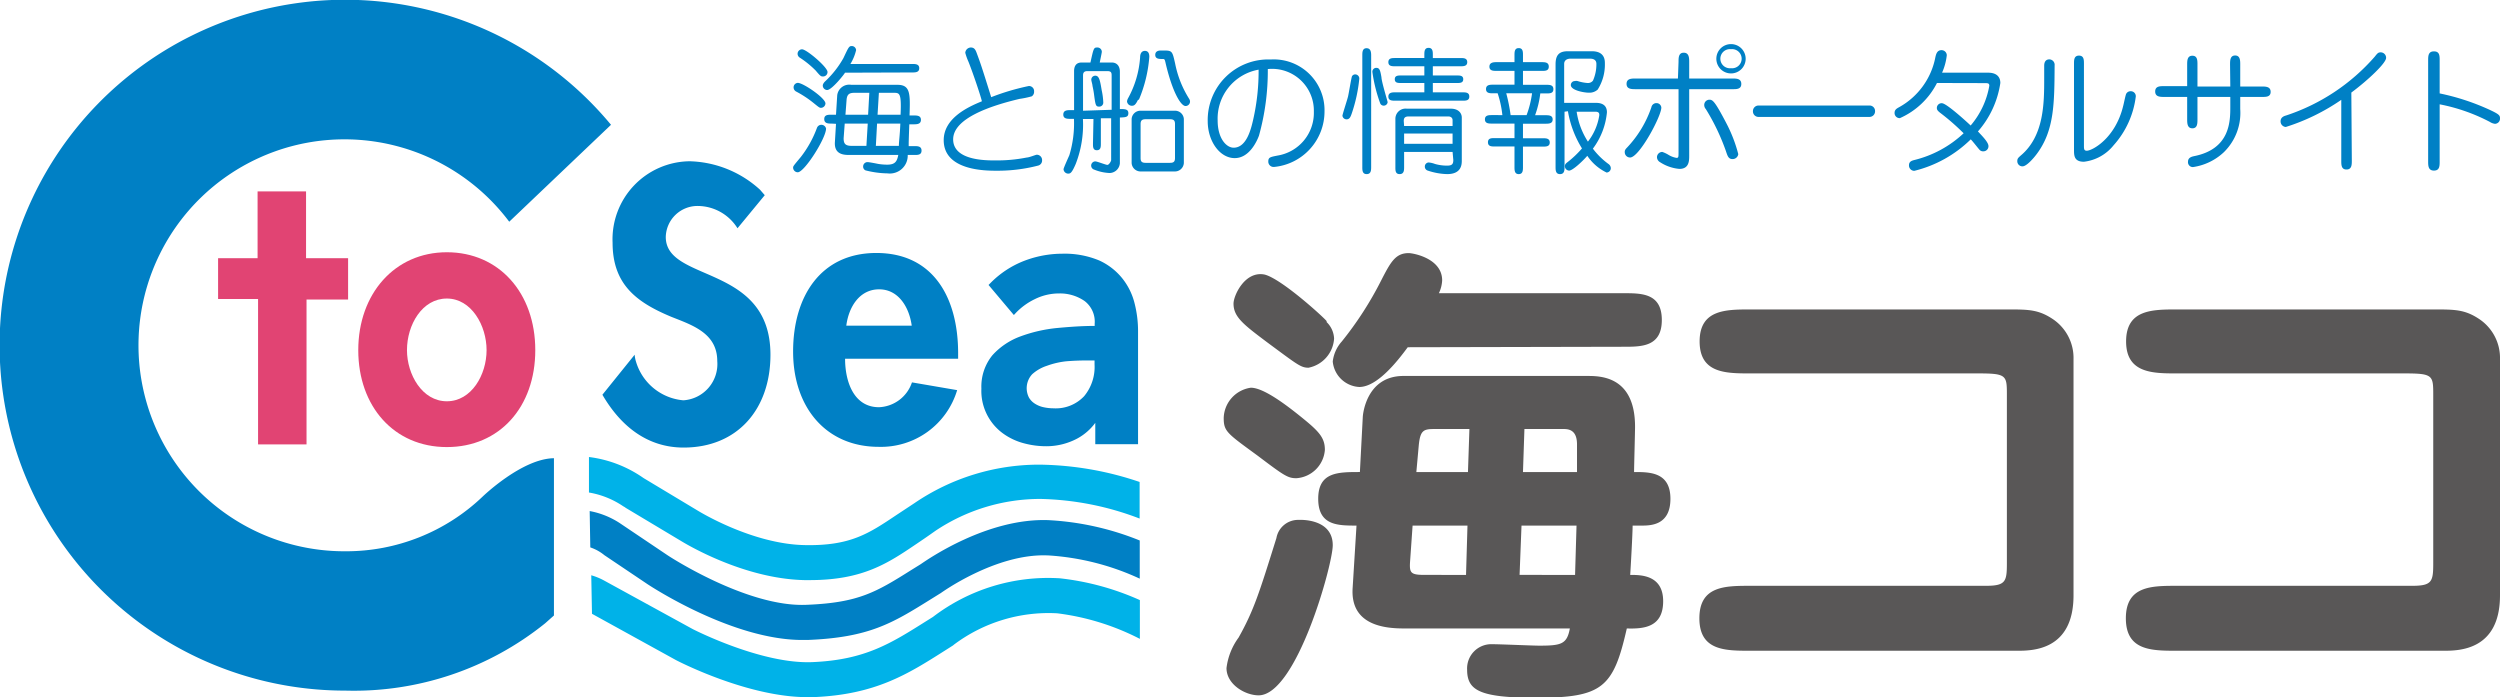 <svg xmlns="http://www.w3.org/2000/svg" viewBox="0 0 206.34 57.54"><defs><style>.a{fill:#0080c5;}.b{fill:#e14473;}.c{fill:#00b2e8;}.d{fill:#595757;}</style></defs><path class="a" d="M45,51.44A25.15,25.15,0,0,1,28.51,57a28.51,28.51,0,1,1,21.92-46.7l-8.4,8a17,17,0,1,0-13.52,27.2A16.3,16.3,0,0,0,39.82,41s3.25-3.15,5.9-3.18V50.8Z"/><path class="b" d="M25.3,36.68h-4v-12H18V21.31h3.26V15.8h4v5.51h3.47v3.41H25.3Z"/><path class="b" d="M44.18,28.9c0,4.68-2.94,8-7.3,8s-7.31-3.36-7.31-8,3-8.08,7.31-8.08S44.18,24.18,44.18,28.9Zm-10.59,0c0,2,1.25,4.22,3.29,4.22s3.28-2.19,3.28-4.22-1.25-4.26-3.28-4.26S33.59,26.8,33.59,28.9Z"/><path class="a" d="M52.38,29.28l-2.66,3.3c1.5,2.58,3.7,4.36,6.7,4.36,4.45,0,7.17-3.17,7.17-7.66,0-7.52-8.64-5.94-8.64-9.72A2.62,2.62,0,0,1,57.61,17a3.89,3.89,0,0,1,3.26,1.84l2.25-2.73-.39-.45a8.94,8.94,0,0,0-5.81-2.35,6.44,6.44,0,0,0-6.36,6.72c0,3.47,2,4.93,4.85,6.12,1.71.68,3.79,1.34,3.79,3.65a3,3,0,0,1-2.8,3.24,4.48,4.48,0,0,1-3.91-3.2,2.47,2.47,0,0,1-.11-.6Z"/><path class="a" d="M93.65,25.06a5.38,5.38,0,0,0-1-2.06,5.21,5.21,0,0,0-1.92-1.5,7.4,7.4,0,0,0-3.06-.56,8.82,8.82,0,0,0-3.14.59,7.89,7.89,0,0,0-2.74,1.79l-.2.2L83.68,26l.14-.15a5.4,5.4,0,0,1,1.59-1.16,4.48,4.48,0,0,1,2-.47,3.57,3.57,0,0,1,2.1.62,2.14,2.14,0,0,1,.84,1.88v.18c-1,0-2,.07-3.08.17a12.15,12.15,0,0,0-3.06.7,5.81,5.81,0,0,0-2.3,1.55A4.09,4.09,0,0,0,81,32.07a4.34,4.34,0,0,0,1.82,3.73,5.17,5.17,0,0,0,1.7.79,7,7,0,0,0,1.76.24,5.43,5.43,0,0,0,2.66-.65A4.51,4.51,0,0,0,90.4,34.9v1.76h3.53V27.32A9.2,9.2,0,0,0,93.65,25.06Zm-3.31,4.69v.33a3.78,3.78,0,0,1-.86,2.62,3.21,3.21,0,0,1-2.53,1,3.81,3.81,0,0,1-.82-.09,2.13,2.13,0,0,1-.71-.29,1.47,1.47,0,0,1-.49-.5,1.69,1.69,0,0,1,.26-1.93,3.37,3.37,0,0,1,1.22-.7A6.73,6.73,0,0,1,88,29.82c.6-.05,1.18-.07,1.71-.07Z"/><path class="c" d="M87.47,47.73A15.67,15.67,0,0,0,77,50.92l-.48.3c-3,1.89-5.11,3.25-9.5,3.43-4.11.16-9.54-2.57-9.85-2.73l-7.3-4h0a5.24,5.24,0,0,0-1.07-.44l.06,3.18,6.93,3.82,0,0c.24.13,5.95,3.06,10.84,3.06h.47c5.16-.2,7.83-1.9,10.93-3.87l.63-.4.07-.06a13,13,0,0,1,8.53-2.59,20.38,20.38,0,0,1,6.82,2.11v-3.2A21.94,21.94,0,0,0,87.47,47.73Z"/><path class="a" d="M76,46.56l-.71.44c-3,1.89-4.43,2.75-8.75,2.92-4.92.2-11.42-4.07-11.47-4.11l-3.91-2.63h0a6.8,6.8,0,0,0-2.49-1l.05,3a3.66,3.66,0,0,1,1.16.64h0l3.57,2.4c.29.19,7,4.6,12.77,4.6h.43c5.08-.2,7-1.38,10.16-3.35l.74-.46.1-.06s4.51-3.27,8.78-3.11h.06a21,21,0,0,1,7.58,1.92V44.61a23.26,23.26,0,0,0-7.55-1.68C81.5,42.75,76.61,46.14,76,46.56Z"/><path class="c" d="M51.43,41.78h0l.14.08.08.06h0l4.51,2.7c.36.22,5.15,3.15,10.23,3.26h.44c4.39,0,6.45-1.39,8.83-3,.46-.31.93-.63,1.45-1l.1-.07a15.56,15.56,0,0,1,8.66-2.63h0a24.19,24.19,0,0,1,8.19,1.62V39.78a26.57,26.57,0,0,0-8.24-1.43h0a18.27,18.27,0,0,0-10.35,3.18L74,42.5c-2.3,1.54-3.82,2.57-7.6,2.49-4.35-.09-8.73-2.8-8.77-2.82l-4.51-2.71a10,10,0,0,0-4.51-1.74h0l0,2.93A7.17,7.17,0,0,1,51.43,41.78Z"/><path class="a" d="M72.33,20.88c-4.59,0-6.87,3.58-6.87,8.14s2.68,7.86,7.07,7.86A6.56,6.56,0,0,0,79,32.2l-3.73-.64a3,3,0,0,1-2.72,2.05c-2.1,0-2.8-2.14-2.8-4h9.33v-.52C79.06,24.52,77,20.88,72.33,20.88Zm-2.48,6c.2-1.56,1.1-3,2.71-3s2.49,1.5,2.69,3Z"/><path class="d" d="M107,39.47c-.71,0-1-.2-3.2-1.86-2.53-1.85-2.8-2-2.8-3.12A2.6,2.6,0,0,1,103.24,32c1.1,0,3.08,1.54,4.38,2.6s1.73,1.58,1.73,2.53A2.53,2.53,0,0,1,107,39.47ZM110,45c0,1.62-3,12.39-6.12,12.39-1.11,0-2.65-.9-2.65-2.25a5.34,5.34,0,0,1,1-2.52c1.26-2.25,1.7-3.67,3.12-8.21a1.82,1.82,0,0,1,1.73-1.5C108.25,42.86,110,43.22,110,45Zm-.52-18.43a2,2,0,0,1,.63,1.38A2.62,2.62,0,0,1,108,30.35c-.63,0-.9-.24-3.35-2.05-2-1.5-2.84-2.13-2.84-3.24,0-.67.94-2.72,2.56-2.4C105.76,23,109.28,26.21,109.51,26.52Zm3,7.82s.2-3.36,3.36-3.36H131c1.07,0,3.95,0,3.95,4.19,0,.47-.08,3.27-.08,3.74,1.3,0,3,0,3,2.21s-1.66,2.21-2.41,2.21h-.71c0,.64-.16,3.48-.2,4.07.87,0,2.72,0,2.72,2.17s-1.61,2.29-3,2.25c-1.11,4.89-2,5.72-7.5,5.72-4.7,0-5.68-.63-5.68-2.33a2,2,0,0,1,2.09-2.09c.63,0,3.31.12,3.86.12,1.82,0,2.29-.12,2.53-1.42H115.87c-1.54,0-4.42-.24-4.23-3.32l.32-5.17c-1.54,0-3.16,0-3.16-2.21s1.62-2.21,3.44-2.21Zm3.71-5.73c-.79,1.07-2.49,3.28-4,3.28A2.32,2.32,0,0,1,110,29.84a3,3,0,0,1,.75-1.66,28.55,28.55,0,0,0,3.23-5c.79-1.54,1.19-2.29,2.29-2.29.36,0,2.76.43,2.76,2.25a2.77,2.77,0,0,1-.27,1.06H134c1.5,0,3.16,0,3.16,2.21s-1.66,2.21-3.16,2.21Zm.4,14.72-.2,2.85c-.08,1.06,0,1.22,1.22,1.22H121l.12-4.07Zm4.57-4.42.12-3.55h-2.92c-.87,0-1.14.12-1.26,1.34l-.2,2.21Zm4.42,4.42-.16,4.07H130l.12-4.07Zm4.58-4.42,0-2.28c0-1-.47-1.27-1.07-1.27h-3.27l-.12,3.55Z"/><path class="d" d="M165.66,25.54c1.77,0,2.6,0,3.82.83a3.86,3.86,0,0,1,1.66,3.27v19.5c0,4.57-3.43,4.57-4.66,4.57h-22c-2.09,0-4.22,0-4.22-2.68s2.13-2.68,4.22-2.68h19.42c1.66,0,1.74-.36,1.74-1.9V32.64c0-1.66,0-1.82-2.37-1.82H144.5c-2.05,0-4.22,0-4.22-2.64s2.17-2.64,4.22-2.64Z"/><path class="d" d="M200.85,25.54c1.78,0,2.61,0,3.83.83a3.86,3.86,0,0,1,1.66,3.27v19.5c0,4.57-3.44,4.57-4.66,4.57h-22c-2.09,0-4.22,0-4.22-2.68s2.13-2.68,4.22-2.68h19.41c1.66,0,1.74-.36,1.74-1.9V32.64c0-1.66,0-1.82-2.37-1.82H179.7c-2,0-4.22,0-4.22-2.64s2.17-2.64,4.22-2.64Z"/><path class="a" d="M65.84,14.22a.39.39,0,0,1-.38-.39c0-.12.07-.19.65-.89a8.93,8.93,0,0,0,1.32-2.39.39.39,0,0,1,.36-.25.4.4,0,0,1,.39.31C68.18,11.4,66.4,14.22,65.84,14.22Zm2.29-5.68a.38.38,0,0,1-.38.36c-.11,0-.17-.05-.64-.43a8.63,8.63,0,0,0-1.39-.91.39.39,0,0,1-.22-.35.37.37,0,0,1,.35-.37C66.29,6.84,68.13,8.09,68.13,8.54Zm.17-2.6a.36.36,0,0,1-.37.37c-.16,0-.2,0-.6-.48A7.85,7.85,0,0,0,66,4.75a.38.38,0,0,1-.17-.31.37.37,0,0,1,.37-.37C66.57,4.07,68.3,5.54,68.3,5.94ZM69.74,6c0,.06-1.08,1.43-1.47,1.43a.37.37,0,0,1-.36-.39s0-.14.2-.33a8,8,0,0,0,1.5-1.91c.42-.89.46-1,.69-1a.36.36,0,0,1,.36.34,4,4,0,0,1-.47,1.14h5.09c.26,0,.59,0,.59.35s-.33.35-.59.35Zm-1.11,4.2c-.26,0-.6,0-.6-.37s.33-.36.6-.36H69l.1-1.6A1,1,0,0,1,70.26,7h3.81c1.07,0,1.06.72,1,2.53h.34c.26,0,.6,0,.6.36s-.33.37-.6.37h-.36C75,11.67,75,11.7,75,12.06h.46c.27,0,.6,0,.6.37s-.33.36-.6.36h-.54a1.48,1.48,0,0,1-1.67,1.52,7.7,7.7,0,0,1-1.82-.25.34.34,0,0,1-.19-.32.36.36,0,0,1,.36-.36c.15,0,.79.13.89.15a4.62,4.62,0,0,0,.74.06c.65,0,.81-.27.91-.8h-4c-.44,0-1.31,0-1.23-1.08L69,10.22Zm1.09,0-.09,1.21c0,.46.14.63.69.63h1.19l.11-1.84Zm1.93-.73.1-1.81H70.53c-.42,0-.63.11-.66.62l-.09,1.19Zm.74.73-.1,1.84h1.9c0-.38.08-.81.12-1.84Zm1.94-.73c.08-1.81-.08-1.81-.58-1.81H72.54l-.11,1.81Z"/><path class="a" d="M79.94,5.11a4.93,4.93,0,0,1-.27-.75.47.47,0,0,1,.46-.44c.33,0,.41.26.51.53.28.76.37,1,1.17,3.57a19.34,19.34,0,0,1,3.1-.92.42.42,0,0,1,.44.45.45.45,0,0,1-.19.4,7.59,7.59,0,0,1-1,.21c-2.38.56-5.49,1.6-5.49,3.34s2.67,1.74,3.46,1.74A12.64,12.64,0,0,0,84.75,13c.19,0,.74-.23.82-.23a.44.44,0,0,1,.44.46.43.43,0,0,1-.34.44,13.24,13.24,0,0,1-3.44.42c-.86,0-4.34,0-4.34-2.52,0-1.77,1.89-2.7,3.15-3.21C81,8.11,80.39,6.25,79.94,5.11Z"/><path class="a" d="M90.25,9.82l-.87,0a8.92,8.92,0,0,1-.59,3.7c-.33.77-.45.81-.63.81a.39.39,0,0,1-.38-.36c0-.1.41-1,.48-1.16a9,9,0,0,0,.38-3h-.28c-.26,0-.6,0-.6-.35s.3-.37.58-.37h.31V5.88c0-.37.13-.72.62-.72H90c.27-1.21.27-1.24.58-1.24a.36.36,0,0,1,.36.36c0,.07-.15.76-.17.88h1c.37,0,.66.25.66.76V9c.4,0,.7,0,.7.34s-.24.34-.7.36v3.78a.87.87,0,0,1-.85.8A3.82,3.82,0,0,1,90.31,14a.35.35,0,0,1-.25-.34.35.35,0,0,1,.34-.34c.15,0,.87.29,1,.29s.31-.3.31-.4V9.76l-.85,0v2.09c0,.25,0,.55-.33.55s-.32-.3-.32-.55Zm-.86-.68,2.36-.08V6.27c0-.22,0-.4-.34-.4H89.74c-.35,0-.35.24-.35.39Zm1.54-1.69a5.65,5.65,0,0,1,.13,1,.33.33,0,0,1-.33.35c-.28,0-.31-.09-.42-.91a7.54,7.54,0,0,0-.14-.8c0-.12-.1-.42-.1-.51a.33.33,0,0,1,.42-.32C90.74,6.33,90.81,6.73,90.93,7.45Zm3,.78c-.19.39-.3.5-.51.5a.4.4,0,0,1-.4-.36.67.67,0,0,1,.08-.25,8.13,8.13,0,0,0,1-3.39c0-.22.07-.53.4-.53s.36.32.36.49A11.26,11.26,0,0,1,94,8.23Zm.26,5.92a.74.74,0,0,1-.79-.69V9.82a.73.73,0,0,1,.79-.68h2.73a.73.73,0,0,1,.79.68v3.64a.74.74,0,0,1-.79.69Zm2.37-.71c.29,0,.42-.08.42-.4V10.23c0-.29-.12-.39-.42-.39h-2c-.27,0-.42.08-.42.39v2.82c0,.29.11.39.42.39Zm-.45-9.27c.65,0,.66.1.88,1.07a8.55,8.55,0,0,0,1.16,2.92.42.42,0,0,1,.07.23.37.37,0,0,1-.37.36c-.38,0-1.06-1.1-1.62-3.43-.09-.4-.1-.45-.24-.45-.32,0-.64,0-.64-.34s.33-.36.45-.36Z"/><path class="a" d="M103.91,11.2c-.15.4-.77,1.85-2,1.85S99.68,11.66,99.68,10a5,5,0,0,1,5.2-5.09,4.19,4.19,0,0,1,4.44,4.29,4.6,4.6,0,0,1-4.17,4.58.44.44,0,0,1-.47-.45c0-.35.17-.37.76-.49a3.57,3.57,0,0,0,3-3.62,3.45,3.45,0,0,0-3.8-3.52A20,20,0,0,1,103.91,11.2ZM100.5,9.94c0,1.49.72,2.25,1.32,2.25,1.09,0,1.45-1.61,1.62-2.35a18,18,0,0,0,.44-4.09A4.1,4.1,0,0,0,100.5,9.94Z"/><path class="a" d="M111.56,9.39c-.09.25-.17.46-.42.46a.34.34,0,0,1-.34-.3c0-.11.39-1.29.46-1.58s.27-1.55.33-1.68a.31.31,0,0,1,.27-.15.34.34,0,0,1,.33.37A12.72,12.72,0,0,1,111.56,9.39Zm1.61,4.37c0,.27,0,.61-.37.61s-.36-.34-.36-.61V4.59c0-.27,0-.61.35-.61s.38.33.38.61Zm.1-7.82a.32.32,0,0,1,.32-.34c.28,0,.33.21.43.78,0,.33.51,2,.51,2.05a.32.32,0,0,1-.32.29.31.31,0,0,1-.29-.18A12.69,12.69,0,0,1,113.27,5.94Zm4.29,1.68V6.85h-1.93c-.24,0-.51,0-.51-.31s.28-.31.51-.31h1.93V5.47h-2.41c-.25,0-.56,0-.56-.34s.31-.34.56-.34h2.41V4.53c0-.26,0-.58.35-.58s.35.33.35.58v.26h2.27c.26,0,.57,0,.57.34s-.32.34-.57.34h-2.27v.76h2c.23,0,.51,0,.51.31s-.28.31-.51.31h-2v.77h2.44c.26,0,.57,0,.57.35s-.32.34-.57.34h-5.54c-.26,0-.57,0-.57-.34s.32-.35.57-.35Zm2.33,4.92h-4v1.23c0,.27,0,.6-.37.6s-.35-.34-.35-.6v-4a.84.84,0,0,1,.94-.8h3.63c.68,0,.91.41.91.73v3.54c0,.3,0,1.13-1.21,1.13a5.43,5.43,0,0,1-1.6-.29.34.34,0,0,1-.24-.33.33.33,0,0,1,.32-.34,1.9,1.9,0,0,1,.51.12,3.58,3.58,0,0,0,1,.14c.41,0,.52-.12.52-.47Zm-4-2.14h4V9.92c0-.2-.15-.31-.36-.31h-3.24c-.29,0-.43.08-.43.38Zm4,.62h-4v.85h4Z"/><path class="a" d="M125,10.2h-1.85c-.27,0-.59,0-.59-.35s.33-.35.59-.35H124a8.55,8.55,0,0,0-.39-1.8h-.38c-.26,0-.58,0-.58-.35s.32-.36.58-.36H125V5.85h-1.47c-.27,0-.6,0-.6-.35s.34-.37.6-.37H125V4.57c0-.28,0-.6.35-.6s.35.32.35.59v.57h1.53c.27,0,.6,0,.6.37s-.34.35-.6.35h-1.53V7h1.93c.26,0,.58,0,.58.36s-.32.35-.58.35h-.5a8.08,8.08,0,0,1-.43,1.8h.86c.26,0,.59,0,.59.35s-.33.35-.59.35h-1.86v1.2h1.63c.26,0,.58,0,.58.35s-.33.34-.58.34h-1.63v1.67c0,.27,0,.6-.35.6s-.35-.33-.35-.6V12.09h-1.63c-.26,0-.56,0-.56-.35s.31-.34.56-.34H125Zm-.68-2.5a14.15,14.15,0,0,1,.36,1.8H126a8.43,8.43,0,0,0,.45-1.8Zm4.81,1.52v4.54c0,.27,0,.61-.37.61s-.37-.33-.37-.61V5.33c0-.68.2-1.1,1-1.1h2c1.07,0,1.07.76,1.07,1a3.86,3.86,0,0,1-.59,2.16,1,1,0,0,1-.73.26c-.42,0-1.49-.2-1.49-.63a.33.33,0,0,1,.33-.33.5.5,0,0,1,.23,0,3.56,3.56,0,0,0,.8.16.52.52,0,0,0,.47-.2,3.34,3.34,0,0,0,.28-1.38c0-.43-.42-.43-.57-.43h-1.54c-.45,0-.55.25-.55.43V8.49h2.63c.45,0,.9.16.9.78a5.9,5.9,0,0,1-1.16,3,6.11,6.11,0,0,0,1.28,1.26.44.44,0,0,1,.2.34.36.36,0,0,1-.35.37,4,4,0,0,1-1.59-1.38c-.39.45-1.21,1.22-1.5,1.22a.36.36,0,0,1-.35-.36c0-.16.08-.23.21-.33a8.16,8.16,0,0,0,1.2-1.14,8.51,8.51,0,0,1-1.16-3.07Zm1,0a6.2,6.2,0,0,0,.93,2.47A4.67,4.67,0,0,0,132,9.51c0-.12,0-.29-.33-.29Z"/><path class="a" d="M134.54,13a.44.44,0,0,1-.44-.44c0-.11,0-.19.2-.39a9.12,9.12,0,0,0,2-3.32.42.42,0,0,1,.42-.34.4.4,0,0,1,.4.37C137.12,9.59,135.3,13,134.54,13Zm4-7.9c0-.33,0-.75.43-.75s.45.42.45.75V6.48h3.55c.34,0,.75,0,.75.45s-.42.43-.75.43h-3.55v5.48c0,.42,0,1.1-.81,1.1a3.47,3.47,0,0,1-1.59-.55.49.49,0,0,1-.26-.42.44.44,0,0,1,.44-.43,2.59,2.59,0,0,1,.51.24,1.84,1.84,0,0,0,.66.25c.17,0,.17-.06.17-.51V7.36H135c-.34,0-.75,0-.75-.44s.42-.44.75-.44h3.49ZM143,13.13c-.33,0-.41-.23-.55-.66A17.78,17.78,0,0,0,140.79,9a.5.5,0,0,1-.13-.34.43.43,0,0,1,.44-.43c.26,0,.45.15,1.37,1.91a11.86,11.86,0,0,1,1,2.58A.47.47,0,0,1,143,13.13Zm-.13-7.07a1.21,1.21,0,1,1,1.21-1.21A1.21,1.21,0,0,1,142.91,6.06Zm0-2a.79.79,0,1,0,0,1.57.79.79,0,1,0,0-1.57Z"/><path class="a" d="M154.28,8.71a.45.45,0,0,1,.48.46.46.46,0,0,1-.48.48h-9.11a.46.46,0,0,1-.49-.48.46.46,0,0,1,.49-.46Z"/><path class="a" d="M159.87,6.85a6.28,6.28,0,0,1-3.06,2.9.42.42,0,0,1-.44-.43c0-.26.17-.36.37-.47a6,6,0,0,0,3-4.14c.06-.25.14-.57.5-.57a.43.43,0,0,1,.44.42A4.82,4.82,0,0,1,160.29,6h3.81c.66,0,1,.32,1,.85a7.78,7.78,0,0,1-1.85,4c.42.44.87.91.87,1.21a.42.42,0,0,1-.43.43.39.39,0,0,1-.32-.14c-.2-.23-.5-.63-.71-.85A10.06,10.06,0,0,1,158,14.1a.44.44,0,0,1-.44-.46c0-.29.2-.37.43-.43A9.12,9.12,0,0,0,162.07,11a18.65,18.65,0,0,0-1.95-1.7c-.2-.16-.26-.25-.26-.39a.39.39,0,0,1,.42-.39c.4,0,2.29,1.76,2.37,1.84a6.85,6.85,0,0,0,1.54-3.28c0-.22-.12-.22-.45-.22Z"/><path class="a" d="M168.09,12.73c-.24.32-.82,1-1.16,1a.42.42,0,0,1-.43-.44c0-.2.08-.27.27-.44,1.95-1.62,1.95-4.36,1.95-6.42,0-.17,0-.9,0-1s0-.53.43-.53a.45.45,0,0,1,.43.5C169.56,8.54,169.56,10.78,168.09,12.73ZM172,12c0,.29,0,.44.24.44.43,0,2.35-1,3-3.7.05-.17.19-.9.25-1a.4.4,0,0,1,.36-.21.41.41,0,0,1,.43.43A7.36,7.36,0,0,1,174.44,12,3.68,3.68,0,0,1,172,13.35c-.82,0-.82-.52-.82-1V5.26c0-.3,0-.67.41-.67s.41.36.41.67Z"/><path class="a" d="M184.06,5.33c0-.32,0-.75.42-.75s.42.43.42.75V7.14h1.76c.33,0,.75,0,.75.44S187,8,186.66,8H184.9v1a4.53,4.53,0,0,1-1.35,3.56A4.7,4.7,0,0,1,181,13.79a.4.4,0,0,1-.41-.45c0-.34.32-.41.49-.45,3-.59,3-2.89,3-4.1V8h-2.71V9.84c0,.34,0,.75-.42.75s-.43-.42-.43-.75V8h-1.89c-.33,0-.75,0-.75-.45s.42-.44.75-.44h1.89V5.35c0-.33,0-.75.43-.75s.42.42.42.75V7.14h2.71Z"/><path class="a" d="M194.11,13.24c0,.35,0,.75-.44.75s-.43-.4-.43-.75v-5a17.13,17.13,0,0,1-4.58,2.24.46.46,0,0,1-.43-.47c0-.32.27-.43.46-.48A16.61,16.61,0,0,0,196,4.68c.23-.29.29-.36.5-.36a.45.45,0,0,1,.44.46c0,.42-1.47,1.82-2.87,2.86Z"/><path class="a" d="M201.36,13.32c0,.37,0,.76-.47.76s-.48-.39-.48-.76V5c0-.37,0-.76.48-.76s.47.39.47.76V7.71a19,19,0,0,1,4.14,1.36c.72.34.84.44.84.68a.43.43,0,0,1-.41.47,1,1,0,0,1-.43-.16,15.06,15.06,0,0,0-4.14-1.45Z"/></svg>
